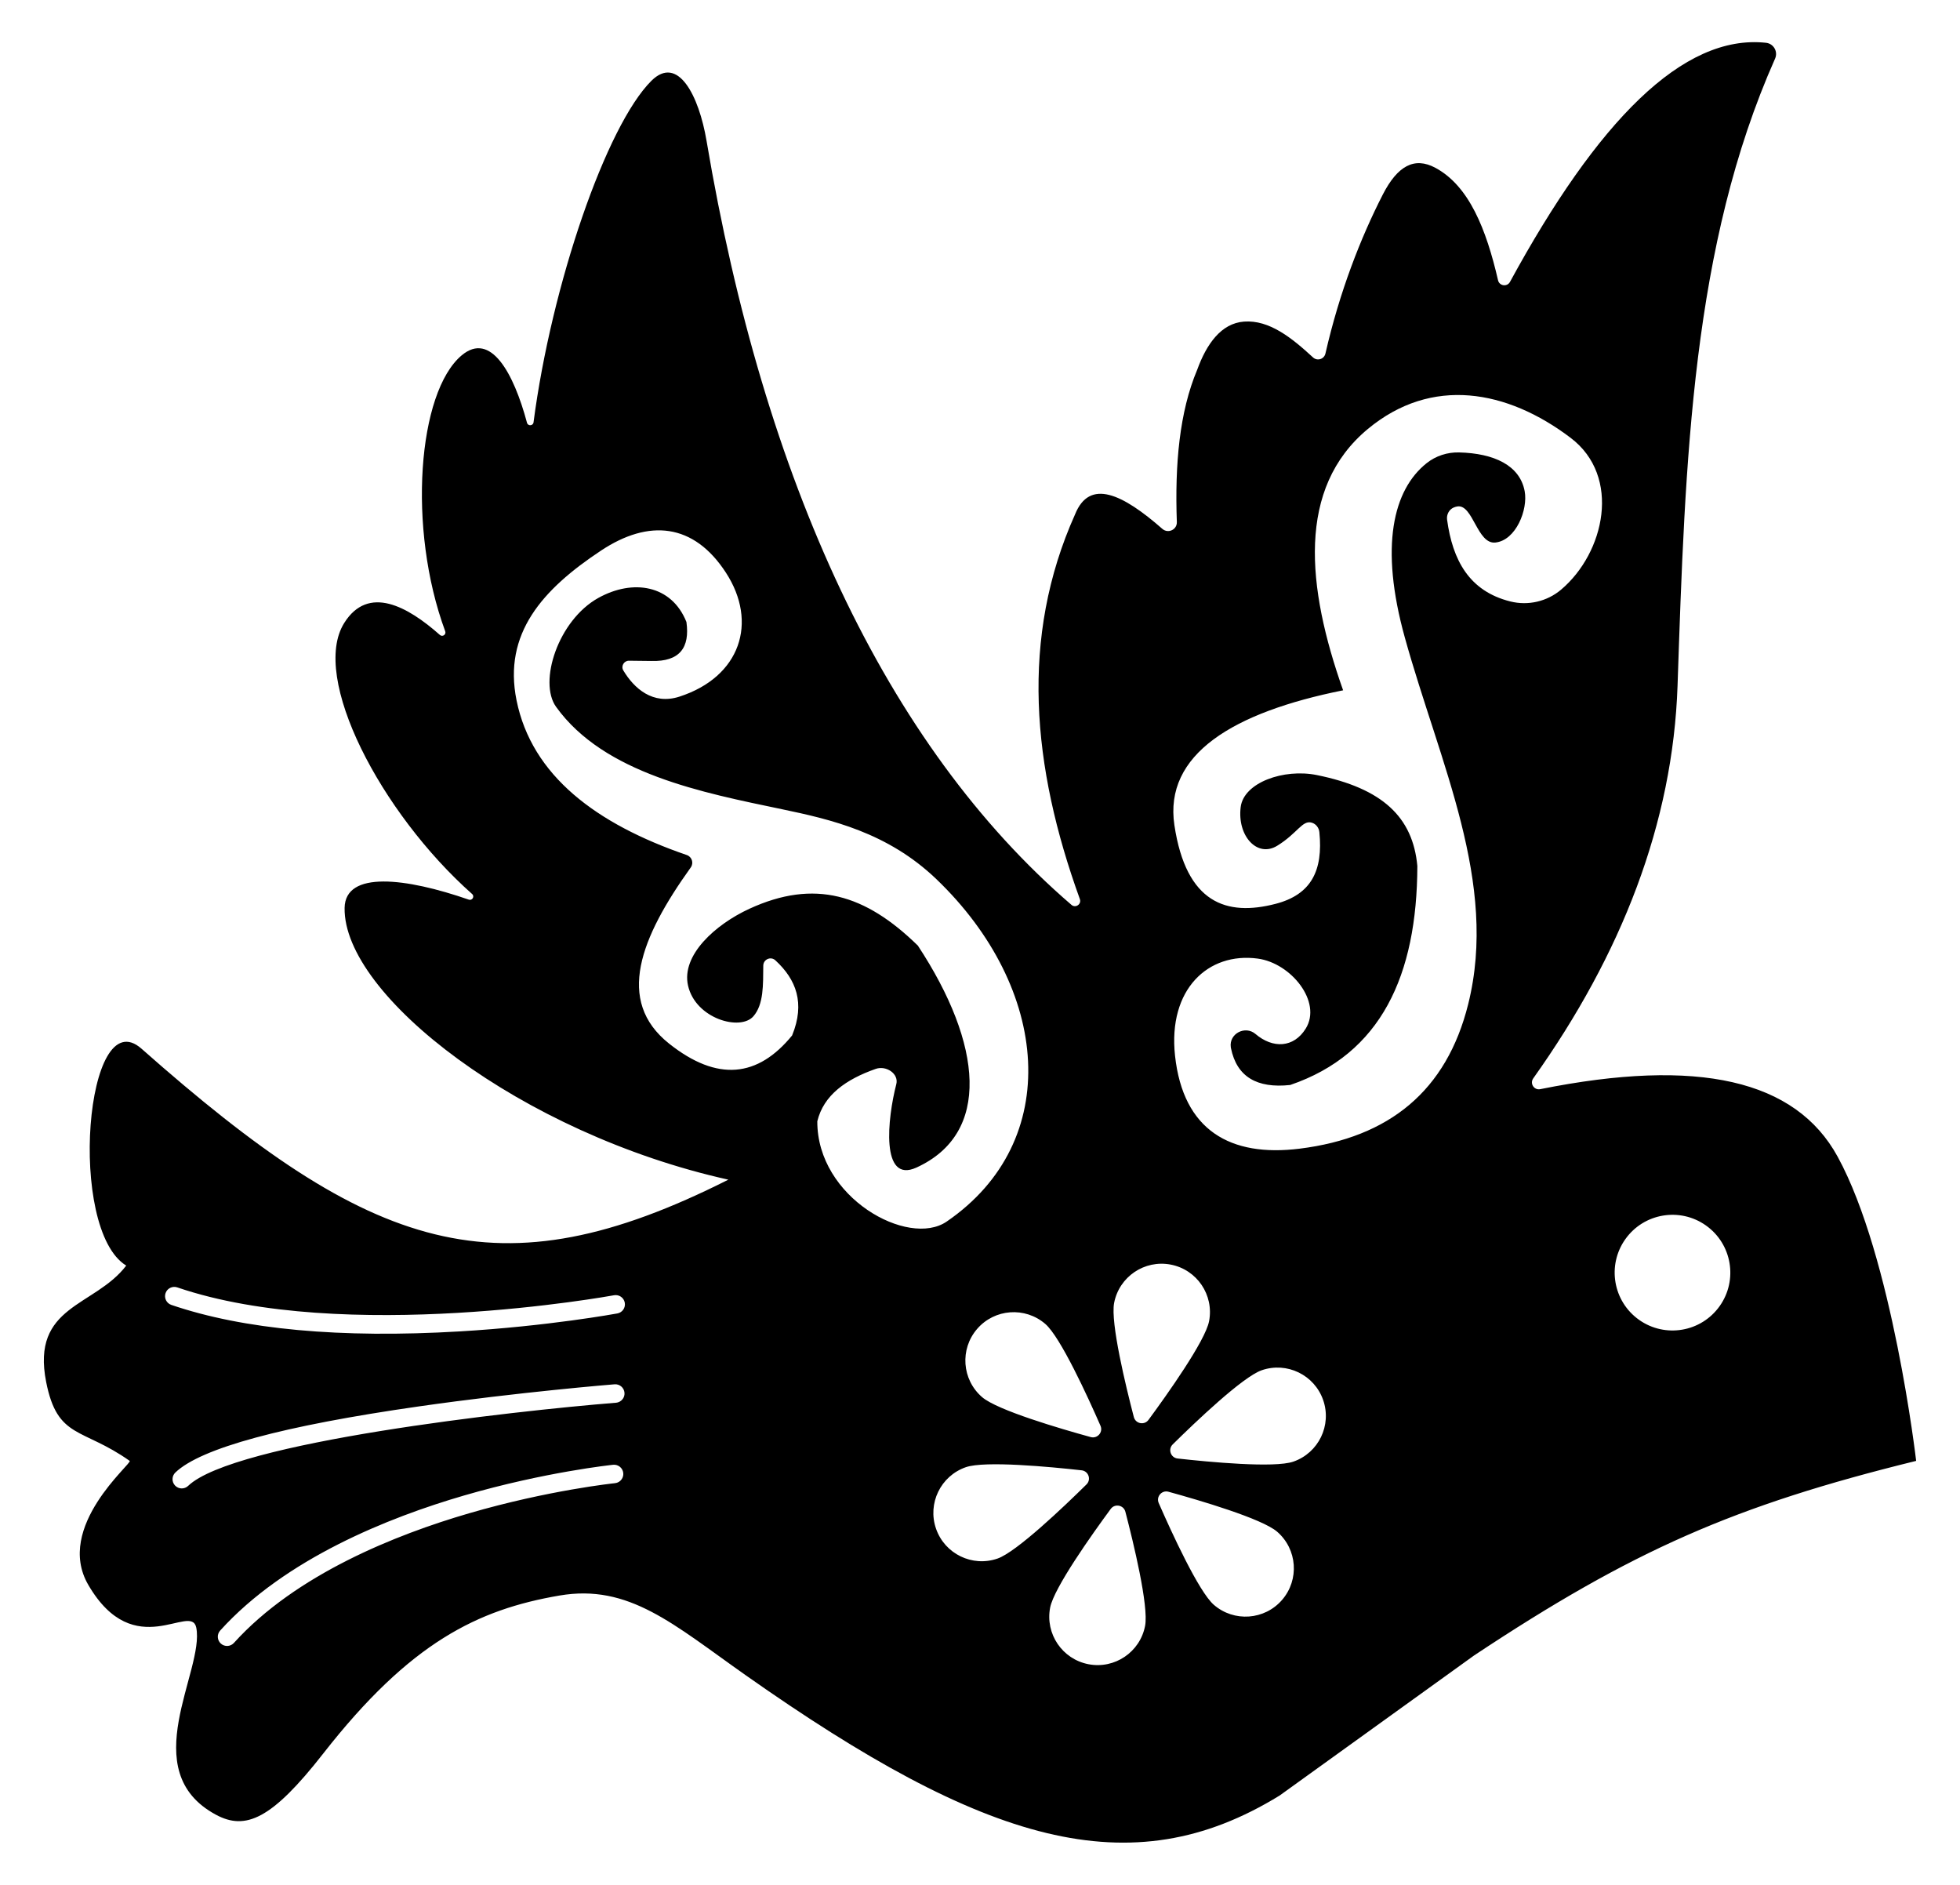 <?xml version="1.0" encoding="utf-8"?>

<!DOCTYPE svg PUBLIC "-//W3C//DTD SVG 1.1//EN" "http://www.w3.org/Graphics/SVG/1.1/DTD/svg11.dtd">
<svg version="1.1" id="Layer_1" xmlns="http://www.w3.org/2000/svg" xmlns:xlink="http://www.w3.org/1999/xlink" x="0px" y="0px"
	 viewBox="0 0 1742 1674.935" style="enable-background:new 0 0 1742 1674.935;" xml:space="preserve">
<path d="M191.974,1612.69c26.202,14.078,49.498,4.213,95.271-54.361c77.404-99.051,137.506-127.989,209.902-140.438
	c61.897-10.643,101.433,25.638,165.623,70.815c212.653,149.666,341.861,188.562,474.59,106.855l172.749-124.418
	c140.629-93.304,231.675-133.28,392.923-172.928c0,0-21.057-181.232-69.776-270.332c-37.33-68.271-123.892-88.202-264.339-59.995
	c-5.465,1.098-9.437-5.047-6.203-9.588c78.528-110.278,124.135-226.973,128.261-349.129
	c6.798-201.242,12.792-390.806,86.683-557.093c2.763-6.218-1.315-13.32-8.081-14.051c-73.866-7.986-149.89,69.897-227.541,212.487
	c-2.515,4.619-9.427,3.679-10.609-1.446c-10.502-45.518-25.828-83.893-55.677-99.934c-18.716-10.058-33.71-1.673-46.719,23.7
	c-19.552,38.133-38.449,86.287-51.019,141.352c-1.144,5.012-7.255,6.925-11.035,3.441c-18.766-17.299-38.797-33.484-61.281-31.843
	c-20.441,1.492-33.402,20.079-41.645,42.778c-15.773,37.413-19.955,83.998-18.106,135.353c0.244,6.782-7.774,10.54-12.876,6.066
	c-35.32-30.973-64.664-45.078-77.597-12.859c-49.036,109.357-38.365,224.152,4.286,341.861c1.638,4.519-3.814,8.274-7.458,5.139
	C786.886,661.864,678.834,426.494,627.947,125.073c-6.757-40.025-25.425-76.71-48.996-53.275
	c-40.051,39.819-88.767,181.133-104.761,303.508c-0.421,3.22-4.964,3.521-5.806,0.384c-11.881-44.298-32.298-81.523-58.064-59.901
	c-38.956,32.69-48.456,153.531-14.619,245.204c1.073,2.908-2.429,5.306-4.748,3.249c-28.604-25.363-63.602-44.808-85.038-10.604
	c-30.258,48.279,32.431,168.71,113.696,240.83c2.424,2.151,0.108,6.067-2.953,5.004c-55.844-19.4-109.846-26.018-110.382,7.351
	c-1.247,77.577,156.756,200.464,341.061,241.492c-204.881,103.283-316.483,64.972-521.545-116.357
	c-49.898-44.123-66.232,160.609-13.601,192.713c-28.154,36.846-84.675,35.022-71.17,103.429
	c10.066,50.988,31.999,40.208,74.238,70.115c2.751,1.948-66.975,58.446-36.763,110.241c41.036,70.35,91.445,15.195,95.947,37.998
	C182,1484.744,119.432,1573.714,191.974,1612.69z M555.281,1157.609c0.422,2.273-0.134,4.501-1.372,6.249
	c-1.191,1.682-3.014,2.921-5.201,3.328c-0.606,0.112-61.458,11.317-140.119,15.966c-105.989,6.265-192.233-1.662-256.337-23.56
	c-4.293-1.467-6.585-6.135-5.118-10.429c1.468-4.294,6.137-6.585,10.429-5.119c148.303,50.662,385.759,7.431,388.14,6.989
	C550.163,1150.205,554.451,1153.149,555.281,1157.609z M965.653,1319.13c-19.949,19.683-62.199,60.029-79.051,65.874
	c-22.421,7.776-46.901-4.096-54.677-26.517c-7.776-22.421,4.096-46.901,26.517-54.677c16.852-5.845,75.01-0.323,102.862,2.781
	C967.452,1307.275,970.056,1314.785,965.653,1319.13z M929.074,1176.549c13.488,11.672,37.785,64.799,49.023,90.472
	c2.481,5.667-2.721,11.678-8.685,10.037c-27.02-7.435-83.086-23.852-96.573-35.523c-17.945-15.529-19.904-42.666-4.374-60.611
	C883.993,1162.978,911.129,1161.019,929.074,1176.549z M1456.772,1172.883c-23.166-16.403-28.648-48.479-12.245-71.644
	c16.403-23.166,48.479-28.648,71.645-12.245c23.166,16.403,28.648,48.479,12.245,71.645
	C1512.014,1183.804,1479.938,1189.286,1456.772,1172.883z M1044.338,938.151c-6.412-59.193,29.604-92.198,73.493-86.299
	c29.694,3.991,57.374,38.5,42.667,62.214c-10.69,17.236-29.299,17.879-44.65,4.784c-9.153-7.808-23.565-0.305-21.959,11.618
	c0.047,0.349,0.106,0.699,0.178,1.05c5.159,25.313,23.003,35.849,52.632,32.655c80.727-27.548,112.731-97.322,113.007-194.593
	c-4.022-43.581-31.093-69.035-89.365-80.827c-29.329-5.935-64.949,6.612-67.66,28.488c-3.175,25.626,14.715,45.232,32.464,34.342
	c18.167-11.147,22.339-23.16,30.872-20.478c3.676,1.155,6.228,4.546,6.611,8.38c3.417,34.235-7.256,55.516-38.934,63.721
	c-43.422,11.246-79.447-0.358-89.908-69.854c-9.498-63.097,52.294-100.338,149.947-119.916
	c-32.547-91.835-41.274-179.721,21.959-232.219c56.777-47.138,123.819-34.898,180.25,7.874
	c45.299,34.335,30.294,102.14-8.485,134.902c-12.491,10.553-29.32,14.445-45.181,10.469c-36.575-9.169-51.264-36.768-56.143-72.627
	c-0.609-4.478,1.666-8.962,5.794-10.801c0.998-0.445,2.141-0.8,3.446-1.01c13.818-1.926,17.498,33.778,33.666,32.097
	c18.302-1.903,29.079-29.222,26.061-45.554c-4.26-23.051-27.222-33.739-58.285-34.522c-10.445-0.263-20.711,3.048-28.881,9.562
	c-29.694,23.676-41.938,73.719-19.349,154.981c31.214,112.295,83.271,217.742,56.293,325.824
	c-19.197,76.908-70.033,118.385-149.716,128.338C1093.531,1028.447,1051.529,1004.532,1044.338,938.151z M841.37,1085.563
	c-34.086,23.354-115.274-21.187-114.963-89.144c5.649-23.259,25.344-37.199,51.944-46.558c9.167-3.225,20.693,4.237,18.251,13.644
	c-7.816,30.11-14.136,88.609,17.832,74.079c66.625-30.282,59.032-109.615,1.34-197.265c-46.56-45.554-91.757-59.424-149.745-32.731
	c-30.15,13.879-60.653,41.191-54.518,68.248c6.686,29.484,46.545,40.699,58.145,27.233c9.189-10.667,8.556-28.008,8.731-44.974
	c0.057-5.532,6.623-8.484,10.7-4.745c18.562,17.026,26.672,38.088,14.92,66.815c-30.401,37.191-66.317,41.437-109.374,7.21
	c-47.846-38.034-25.338-94.249,19.289-156.506c2.825-3.941,1.057-9.471-3.529-11.044c-80.245-27.529-137.717-70.382-151.302-137.476
	c-12.031-59.417,22.985-98.57,75.161-133.123c42.333-28.035,82.255-24.477,110.955,19.718
	c28.622,44.075,12.918,92.527-41.318,110.113c-23.754,7.702-40.411-7.416-49.897-23.272c-2.29-3.828,0.576-8.686,5.037-8.635
	l19.802,0.228c25.398,0.736,34.426-11.954,31.248-34.654c-13.223-33.118-47.662-38.393-78.297-21.371
	c-35.773,19.877-53.414,74.707-37.553,96.777c42.756,59.496,130.287,76.25,200.859,91.002
	c42.991,8.987,93.748,20.497,137.192,62.157C933.092,877.963,945.555,1014.182,841.37,1085.563z M1074.6,1174.088
	c-3.364,17.517-37.225,65.122-53.84,87.691c-3.667,4.982-11.474,3.482-13.034-2.504c-7.071-27.118-20.887-83.88-17.523-101.397
	c4.476-23.305,26.998-38.57,50.303-34.094C1063.812,1128.261,1079.076,1150.782,1074.6,1174.088z M1042.283,1283.566
	c19.949-19.683,62.199-60.029,79.051-65.874c22.421-7.776,46.901,4.096,54.677,26.517c7.776,22.421-4.096,46.901-26.517,54.677
	c-16.852,5.845-75.01,0.323-102.862-2.781C1040.484,1295.421,1037.88,1287.911,1042.283,1283.566z M1078.862,1426.147
	c-13.488-11.672-37.785-64.799-49.023-90.472c-2.481-5.667,2.721-11.678,8.686-10.036c27.02,7.435,83.086,23.852,96.573,35.523
	c17.945,15.529,19.904,42.665,4.374,60.61S1096.807,1441.676,1078.862,1426.147z M933.336,1428.608
	c3.364-17.517,37.226-65.122,53.84-87.691c3.667-4.982,11.474-3.482,13.035,2.503c7.071,27.118,20.887,83.88,17.522,101.397
	c-4.476,23.306-26.998,38.57-50.303,34.094C944.124,1474.435,928.859,1451.913,933.336,1428.608z M167.239,1320.407
	c-3.274,3.139-8.475,3.029-11.615-0.245c-3.139-3.274-3.036-8.464,0.246-11.615c22.586-21.65,95.409-41.416,216.446-58.747
	c89.118-12.76,173.035-19.572,173.871-19.639c4.523-0.364,8.483,3.008,8.847,7.53c0.161,1.997-0.408,3.885-1.481,5.401
	c-1.358,1.918-3.524,3.242-6.048,3.445C455.449,1253.94,207.683,1281.639,167.239,1320.407z M196.289,1460.562
	c-3.365-3.043-3.634-8.23-0.581-11.604c57.749-63.841,149.754-100.491,216.767-119.994c72.216-21.018,131.872-27.224,132.467-27.285
	c4.512-0.457,8.542,2.83,9,7.344c0.209,2.055-0.359,4.01-1.466,5.573c-1.324,1.87-3.419,3.179-5.876,3.429
	c-0.581,0.059-58.996,6.155-129.823,26.798c-64.875,18.908-153.777,54.235-208.886,115.157
	C204.849,1463.345,199.654,1463.604,196.289,1460.562z"/>
</svg>
